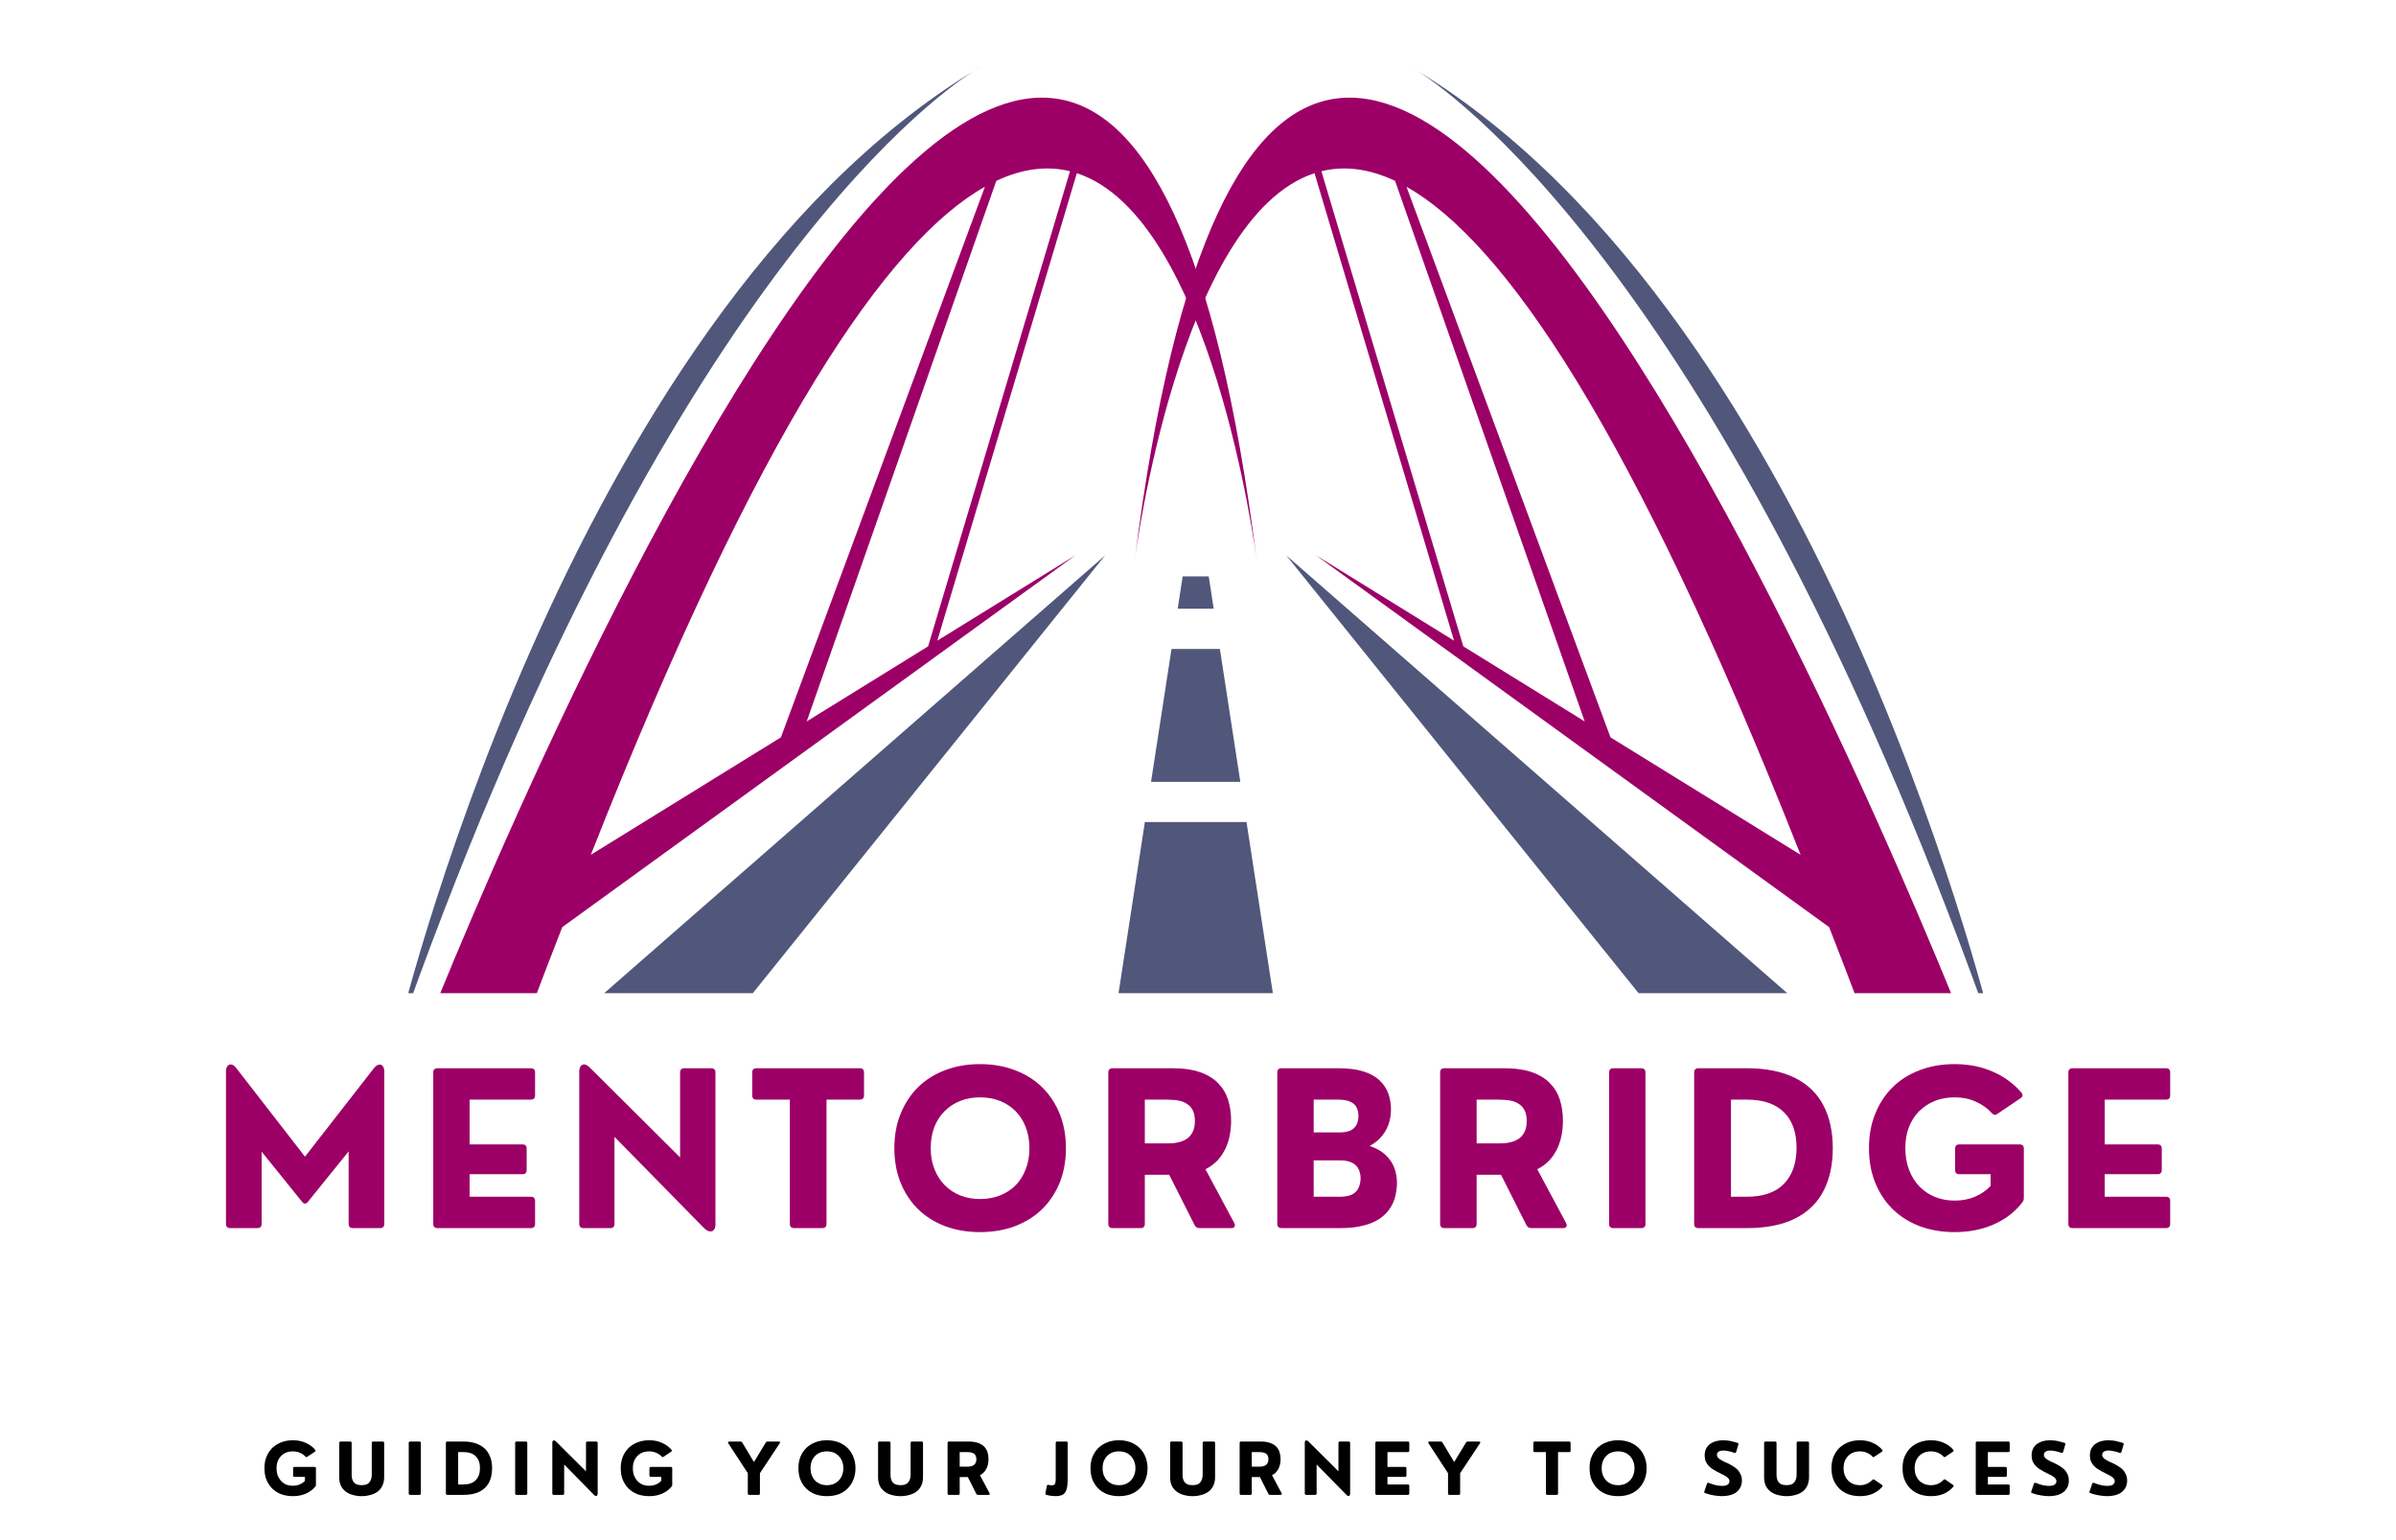 <svg xmlns="http://www.w3.org/2000/svg" xmlns:xlink="http://www.w3.org/1999/xlink" width="350" zoomAndPan="magnify" viewBox="0 0 262.5 168.75" height="225" preserveAspectRatio="xMidYMid meet" version="1.0">
	<defs>
		<g />
		<clipPath id="430c0e6205">
			<path d="M 124 10 L 218 10 L 218 108.82 L 124 108.82 Z M 124 10 " clip-rule="nonzero" />
		</clipPath>
		<clipPath id="b8a6edc77f">
			<path d="M 155.238 7.734 L 218.441 7.734 L 218.441 108.82 L 155.238 108.82 Z M 155.238 7.734 " clip-rule="nonzero" />
		</clipPath>
		<clipPath id="a6ca340201">
			<path d="M 140 60 L 214 60 L 214 108.82 L 140 108.82 Z M 140 60 " clip-rule="nonzero" />
		</clipPath>
		<clipPath id="89dc589016">
			<path d="M 44 10 L 138 10 L 138 108.82 L 44 108.82 Z M 44 10 " clip-rule="nonzero" />
		</clipPath>
		<clipPath id="9ac351296b">
			<path d="M 43.219 7 L 107 7 L 107 108.82 L 43.219 108.82 Z M 43.219 7 " clip-rule="nonzero" />
		</clipPath>
		<clipPath id="bef00a1af6">
			<path d="M 48 60 L 122 60 L 122 108.82 L 48 108.82 Z M 48 60 " clip-rule="nonzero" />
		</clipPath>
		<clipPath id="de28d69b7c">
			<path d="M 121 90 L 141 90 L 141 108.82 L 121 108.82 Z M 121 90 " clip-rule="nonzero" />
		</clipPath>
	</defs>
	<g clip-path="url(#430c0e6205)">
		<path fill="#9c0067" d="M 176.441 80.789 L 154.09 20.461 C 164.723 26.461 178.809 46.84 197.266 93.66 Z M 144.77 18.762 C 147.195 18.164 149.879 18.422 152.84 19.816 L 173.613 79.043 L 160.316 70.82 Z M 124.316 61.375 C 124.402 60.707 129.238 23.805 144.016 18.977 L 159.301 70.195 L 144.18 60.848 L 200.398 101.586 C 201.598 104.656 202.812 107.828 204.047 111.105 L 217.301 117.684 C 217.301 117.684 142.059 -79.355 124.316 61.375 " fill-opacity="1" fill-rule="nonzero" />
	</g>
	<g clip-path="url(#b8a6edc77f)">
		<path fill="#50577a" d="M 218.73 114.414 C 218.73 114.414 200.379 35.23 155.258 7.742 C 160.355 11 190.133 32.871 218.73 114.414 " fill-opacity="1" fill-rule="nonzero" />
	</g>
	<path fill="#50577a" d="M 154.496 7.277 C 154.75 7.43 155.004 7.586 155.258 7.742 C 154.758 7.422 154.496 7.277 154.496 7.277 " fill-opacity="1" fill-rule="nonzero" />
	<g clip-path="url(#a6ca340201)">
		<path fill="#50577a" d="M 195.77 129.02 L 213.477 124.266 L 140.918 60.848 Z M 195.77 129.02 " fill-opacity="1" fill-rule="nonzero" />
	</g>
	<g clip-path="url(#89dc589016)">
		<path fill="#9c0067" d="M 64.73 93.66 C 83.188 46.84 97.273 26.461 107.906 20.461 L 85.555 80.789 Z M 101.68 70.82 L 88.383 79.043 L 109.152 19.816 C 112.117 18.422 114.801 18.164 117.227 18.762 Z M 44.691 117.684 L 57.949 111.105 C 59.184 107.828 60.398 104.656 61.598 101.586 L 117.816 60.848 L 102.691 70.195 L 117.977 18.977 C 132.758 23.805 137.594 60.707 137.68 61.375 C 119.934 -79.355 44.691 117.684 44.691 117.684 " fill-opacity="1" fill-rule="nonzero" />
	</g>
	<g clip-path="url(#9ac351296b)">
		<path fill="#50577a" d="M 43.266 114.414 C 43.266 114.414 61.617 35.23 106.734 7.742 C 101.641 11 71.863 32.871 43.266 114.414 " fill-opacity="1" fill-rule="nonzero" />
	</g>
	<path fill="#50577a" d="M 107.5 7.277 C 107.242 7.43 106.988 7.586 106.734 7.742 C 107.234 7.422 107.5 7.277 107.5 7.277 " fill-opacity="1" fill-rule="nonzero" />
	<g clip-path="url(#bef00a1af6)">
		<path fill="#50577a" d="M 66.223 129.02 L 48.52 124.266 L 121.078 60.848 Z M 66.223 129.02 " fill-opacity="1" fill-rule="nonzero" />
	</g>
	<path fill="#50577a" d="M 132.969 66.699 L 132.426 63.152 L 129.57 63.152 L 129.023 66.699 L 132.969 66.699 " fill-opacity="1" fill-rule="nonzero" />
	<path fill="#50577a" d="M 128.348 71.105 L 126.105 85.664 L 135.887 85.664 L 133.648 71.105 L 128.348 71.105 " fill-opacity="1" fill-rule="nonzero" />
	<g clip-path="url(#de28d69b7c)">
		<path fill="#50577a" d="M 140.312 114.414 L 136.566 90.07 L 125.43 90.07 L 121.684 114.414 L 140.312 114.414 " fill-opacity="1" fill-rule="nonzero" />
	</g>
	<g fill="#9c0067" fill-opacity="1">
		<g transform="translate(23.008, 134.562)">
			<g>
				<path d="M 5.188 0 L 2.219 0 C 1.906 0 1.75 -0.156 1.75 -0.469 L 1.75 -17.125 C 1.75 -17.414 1.805 -17.629 1.922 -17.766 C 2.035 -17.91 2.18 -17.961 2.359 -17.922 C 2.535 -17.891 2.711 -17.754 2.891 -17.516 L 10.406 -7.828 L 17.953 -17.516 C 18.141 -17.742 18.316 -17.875 18.484 -17.906 C 18.66 -17.945 18.805 -17.898 18.922 -17.766 C 19.035 -17.629 19.094 -17.414 19.094 -17.125 L 19.094 -0.469 C 19.094 -0.156 18.938 0 18.625 0 L 15.656 0 C 15.344 0 15.188 -0.156 15.188 -0.469 L 15.188 -8.406 L 10.734 -2.891 C 10.516 -2.617 10.297 -2.617 10.078 -2.891 L 5.656 -8.375 L 5.656 -0.469 C 5.656 -0.156 5.5 0 5.188 0 Z M 5.188 0 " />
			</g>
		</g>
	</g>
	<g fill="#9c0067" fill-opacity="1">
		<g transform="translate(45.73, 134.562)">
			<g>
				<path d="M 12.422 0 L 2.203 0 C 1.891 0 1.734 -0.156 1.734 -0.469 L 1.734 -17.047 C 1.734 -17.359 1.891 -17.516 2.203 -17.516 L 12.422 -17.516 C 12.734 -17.516 12.891 -17.359 12.891 -17.047 L 12.891 -14.547 C 12.891 -14.234 12.734 -14.078 12.422 -14.078 L 5.719 -14.078 L 5.719 -9.172 L 11.516 -9.172 C 11.816 -9.172 11.969 -9.016 11.969 -8.703 L 11.969 -6.375 C 11.969 -6.062 11.816 -5.906 11.516 -5.906 L 5.719 -5.906 L 5.719 -3.438 L 12.422 -3.438 C 12.734 -3.438 12.891 -3.285 12.891 -2.984 L 12.891 -0.469 C 12.891 -0.156 12.734 0 12.422 0 Z M 12.422 0 " />
			</g>
		</g>
	</g>
	<g fill="#9c0067" fill-opacity="1">
		<g transform="translate(61.711, 134.562)">
			<g>
				<path d="M 5.156 0 L 2.219 0 C 1.906 0 1.75 -0.156 1.75 -0.469 L 1.75 -17.125 C 1.75 -17.52 1.859 -17.773 2.078 -17.891 C 2.305 -18.004 2.578 -17.91 2.891 -17.609 L 12.797 -7.75 L 12.797 -17.047 C 12.797 -17.359 12.953 -17.516 13.266 -17.516 L 16.203 -17.516 C 16.516 -17.516 16.672 -17.359 16.672 -17.047 L 16.672 -0.406 C 16.672 -0.145 16.613 0.051 16.5 0.188 C 16.383 0.332 16.234 0.391 16.047 0.359 C 15.859 0.336 15.648 0.219 15.422 0 L 5.609 -10 L 5.609 -0.469 C 5.609 -0.156 5.457 0 5.156 0 Z M 5.156 0 " />
			</g>
		</g>
	</g>
	<g fill="#9c0067" fill-opacity="1">
		<g transform="translate(82.003, 134.562)">
			<g>
				<path d="M 8.078 0 L 5 0 C 4.688 0 4.531 -0.156 4.531 -0.469 L 4.531 -14.078 L 0.875 -14.078 C 0.562 -14.078 0.406 -14.234 0.406 -14.547 L 0.406 -17.047 C 0.406 -17.359 0.562 -17.516 0.875 -17.516 L 12.188 -17.516 C 12.5 -17.516 12.656 -17.359 12.656 -17.047 L 12.656 -14.547 C 12.656 -14.234 12.5 -14.078 12.188 -14.078 L 8.547 -14.078 L 8.547 -0.469 C 8.547 -0.156 8.391 0 8.078 0 Z M 8.078 0 " />
			</g>
		</g>
	</g>
	<g fill="#9c0067" fill-opacity="1">
		<g transform="translate(96.968, 134.562)">
			<g>
				<path d="M 10.406 0.438 C 9.02 0.438 7.75 0.223 6.594 -0.203 C 5.445 -0.641 4.457 -1.258 3.625 -2.062 C 2.801 -2.875 2.16 -3.844 1.703 -4.969 C 1.242 -6.102 1.016 -7.367 1.016 -8.766 C 1.016 -10.148 1.242 -11.406 1.703 -12.531 C 2.16 -13.664 2.801 -14.641 3.625 -15.453 C 4.457 -16.266 5.445 -16.883 6.594 -17.312 C 7.75 -17.75 9.02 -17.969 10.406 -17.969 C 11.789 -17.969 13.055 -17.75 14.203 -17.312 C 15.359 -16.883 16.352 -16.266 17.188 -15.453 C 18.02 -14.641 18.664 -13.664 19.125 -12.531 C 19.582 -11.406 19.812 -10.148 19.812 -8.766 C 19.812 -7.367 19.582 -6.102 19.125 -4.969 C 18.664 -3.844 18.02 -2.875 17.188 -2.062 C 16.352 -1.258 15.359 -0.641 14.203 -0.203 C 13.055 0.223 11.789 0.438 10.406 0.438 Z M 10.406 -3.188 C 11.195 -3.188 11.922 -3.316 12.578 -3.578 C 13.242 -3.836 13.816 -4.207 14.297 -4.688 C 14.773 -5.176 15.145 -5.766 15.406 -6.453 C 15.676 -7.141 15.812 -7.91 15.812 -8.766 C 15.812 -9.609 15.676 -10.375 15.406 -11.062 C 15.145 -11.75 14.773 -12.332 14.297 -12.812 C 13.816 -13.301 13.242 -13.676 12.578 -13.938 C 11.922 -14.195 11.195 -14.328 10.406 -14.328 C 9.613 -14.328 8.891 -14.195 8.234 -13.938 C 7.578 -13.676 7.004 -13.301 6.516 -12.812 C 6.035 -12.332 5.66 -11.75 5.391 -11.062 C 5.129 -10.375 5 -9.609 5 -8.766 C 5 -7.922 5.133 -7.156 5.406 -6.469 C 5.676 -5.781 6.051 -5.191 6.531 -4.703 C 7.008 -4.223 7.578 -3.848 8.234 -3.578 C 8.898 -3.316 9.625 -3.188 10.406 -3.188 Z M 10.406 -3.188 " />
			</g>
		</g>
	</g>
	<g fill="#9c0067" fill-opacity="1">
		<g transform="translate(119.69, 134.562)">
			<g>
				<path d="M 12.375 -6.453 L 15.531 -0.562 C 15.613 -0.395 15.625 -0.258 15.562 -0.156 C 15.5 -0.051 15.379 0 15.203 0 L 11.719 0 C 11.469 0 11.285 -0.117 11.172 -0.359 L 8.406 -5.844 L 5.734 -5.844 L 5.734 -0.469 C 5.734 -0.156 5.578 0 5.266 0 L 2.203 0 C 1.891 0 1.734 -0.156 1.734 -0.469 L 1.734 -17.047 C 1.734 -17.359 1.891 -17.516 2.203 -17.516 L 8.734 -17.516 C 9.961 -17.516 10.988 -17.367 11.812 -17.078 C 12.633 -16.785 13.289 -16.379 13.781 -15.859 C 14.281 -15.348 14.641 -14.742 14.859 -14.047 C 15.078 -13.348 15.188 -12.594 15.188 -11.781 C 15.188 -10.5 14.941 -9.398 14.453 -8.484 C 13.973 -7.578 13.281 -6.898 12.375 -6.453 Z M 8.109 -14.078 L 5.734 -14.078 L 5.734 -9.281 L 8.109 -9.281 C 8.285 -9.281 8.5 -9.285 8.75 -9.297 C 9.008 -9.316 9.281 -9.363 9.562 -9.438 C 9.852 -9.52 10.125 -9.645 10.375 -9.812 C 10.625 -9.988 10.828 -10.234 10.984 -10.547 C 11.141 -10.859 11.219 -11.258 11.219 -11.75 C 11.219 -12.207 11.145 -12.582 11 -12.875 C 10.852 -13.176 10.66 -13.406 10.422 -13.562 C 10.191 -13.727 9.938 -13.848 9.656 -13.922 C 9.383 -13.992 9.113 -14.035 8.844 -14.047 C 8.57 -14.066 8.328 -14.078 8.109 -14.078 Z M 8.109 -14.078 " />
			</g>
		</g>
	</g>
	<g fill="#9c0067" fill-opacity="1">
		<g transform="translate(138.203, 134.562)">
			<g>
				<path d="M 8.641 0 L 2.203 0 C 1.891 0 1.734 -0.156 1.734 -0.469 L 1.734 -17.047 C 1.734 -17.359 1.891 -17.516 2.203 -17.516 L 8.422 -17.516 C 9.516 -17.516 10.426 -17.398 11.156 -17.172 C 11.895 -16.941 12.484 -16.617 12.922 -16.203 C 13.367 -15.785 13.691 -15.305 13.891 -14.766 C 14.086 -14.223 14.188 -13.641 14.188 -13.016 C 14.188 -12.098 13.977 -11.297 13.562 -10.609 C 13.156 -9.93 12.586 -9.395 11.859 -9 C 12.586 -8.758 13.164 -8.43 13.594 -8.016 C 14.031 -7.609 14.348 -7.145 14.547 -6.625 C 14.742 -6.102 14.844 -5.551 14.844 -4.969 C 14.844 -4.488 14.785 -4.008 14.672 -3.531 C 14.566 -3.062 14.375 -2.613 14.094 -2.188 C 13.82 -1.758 13.445 -1.379 12.969 -1.047 C 12.5 -0.723 11.906 -0.469 11.188 -0.281 C 10.477 -0.094 9.629 0 8.641 0 Z M 5.719 -14.078 L 5.719 -10.484 L 8.547 -10.484 C 9.078 -10.484 9.492 -10.562 9.797 -10.719 C 10.098 -10.883 10.312 -11.102 10.438 -11.375 C 10.562 -11.656 10.625 -11.969 10.625 -12.312 C 10.625 -12.656 10.555 -12.957 10.422 -13.219 C 10.297 -13.488 10.066 -13.695 9.734 -13.844 C 9.41 -14 8.953 -14.078 8.359 -14.078 Z M 5.719 -7.422 L 5.719 -3.438 L 8.547 -3.438 C 9.16 -3.438 9.633 -3.523 9.969 -3.703 C 10.301 -3.891 10.531 -4.141 10.656 -4.453 C 10.789 -4.766 10.859 -5.098 10.859 -5.453 C 10.859 -5.828 10.785 -6.16 10.641 -6.453 C 10.504 -6.754 10.27 -6.988 9.938 -7.156 C 9.613 -7.332 9.172 -7.422 8.609 -7.422 Z M 5.719 -7.422 " />
			</g>
		</g>
	</g>
	<g fill="#9c0067" fill-opacity="1">
		<g transform="translate(156.043, 134.562)">
			<g>
				<path d="M 12.375 -6.453 L 15.531 -0.562 C 15.613 -0.395 15.625 -0.258 15.562 -0.156 C 15.5 -0.051 15.379 0 15.203 0 L 11.719 0 C 11.469 0 11.285 -0.117 11.172 -0.359 L 8.406 -5.844 L 5.734 -5.844 L 5.734 -0.469 C 5.734 -0.156 5.578 0 5.266 0 L 2.203 0 C 1.891 0 1.734 -0.156 1.734 -0.469 L 1.734 -17.047 C 1.734 -17.359 1.891 -17.516 2.203 -17.516 L 8.734 -17.516 C 9.961 -17.516 10.988 -17.367 11.812 -17.078 C 12.633 -16.785 13.289 -16.379 13.781 -15.859 C 14.281 -15.348 14.641 -14.742 14.859 -14.047 C 15.078 -13.348 15.188 -12.594 15.188 -11.781 C 15.188 -10.5 14.941 -9.398 14.453 -8.484 C 13.973 -7.578 13.281 -6.898 12.375 -6.453 Z M 8.109 -14.078 L 5.734 -14.078 L 5.734 -9.281 L 8.109 -9.281 C 8.285 -9.281 8.5 -9.285 8.75 -9.297 C 9.008 -9.316 9.281 -9.363 9.562 -9.438 C 9.852 -9.52 10.125 -9.645 10.375 -9.812 C 10.625 -9.988 10.828 -10.234 10.984 -10.547 C 11.141 -10.859 11.219 -11.258 11.219 -11.75 C 11.219 -12.207 11.145 -12.582 11 -12.875 C 10.852 -13.176 10.66 -13.406 10.422 -13.562 C 10.191 -13.727 9.938 -13.848 9.656 -13.922 C 9.383 -13.992 9.113 -14.035 8.844 -14.047 C 8.57 -14.066 8.328 -14.078 8.109 -14.078 Z M 8.109 -14.078 " />
			</g>
		</g>
	</g>
	<g fill="#9c0067" fill-opacity="1">
		<g transform="translate(174.555, 134.562)">
			<g>
				<path d="M 5.25 0 L 2.203 0 C 1.891 0 1.734 -0.156 1.734 -0.469 L 1.734 -17.047 C 1.734 -17.359 1.891 -17.516 2.203 -17.516 L 5.25 -17.516 C 5.562 -17.516 5.719 -17.359 5.719 -17.047 L 5.719 -0.469 C 5.719 -0.156 5.562 0 5.25 0 Z M 5.25 0 " />
			</g>
		</g>
	</g>
	<g fill="#9c0067" fill-opacity="1">
		<g transform="translate(183.874, 134.562)">
			<g>
				<path d="M 7.5 0 L 2.203 0 C 1.891 0 1.734 -0.156 1.734 -0.469 L 1.734 -17.047 C 1.734 -17.359 1.891 -17.516 2.203 -17.516 L 7.5 -17.516 C 9.602 -17.516 11.352 -17.164 12.75 -16.469 C 14.145 -15.781 15.188 -14.785 15.875 -13.484 C 16.57 -12.18 16.922 -10.602 16.922 -8.75 C 16.922 -6.926 16.578 -5.359 15.891 -4.047 C 15.211 -2.742 14.176 -1.742 12.781 -1.047 C 11.383 -0.348 9.625 0 7.5 0 Z M 5.766 -14.078 L 5.766 -3.438 L 7.5 -3.438 C 9.289 -3.438 10.645 -3.906 11.562 -4.844 C 12.488 -5.789 12.953 -7.113 12.953 -8.812 C 12.953 -10.5 12.488 -11.797 11.562 -12.703 C 10.645 -13.617 9.289 -14.078 7.5 -14.078 Z M 5.766 -14.078 " />
			</g>
		</g>
	</g>
	<g fill="#9c0067" fill-opacity="1">
		<g transform="translate(203.744, 134.562)">
			<g>
				<path d="M 10.406 0.438 C 9.02 0.438 7.75 0.223 6.594 -0.203 C 5.445 -0.641 4.457 -1.258 3.625 -2.062 C 2.801 -2.875 2.16 -3.844 1.703 -4.969 C 1.242 -6.102 1.016 -7.367 1.016 -8.766 C 1.016 -10.148 1.242 -11.406 1.703 -12.531 C 2.16 -13.664 2.801 -14.641 3.625 -15.453 C 4.457 -16.266 5.445 -16.883 6.594 -17.312 C 7.75 -17.75 9.02 -17.969 10.406 -17.969 C 11.945 -17.969 13.336 -17.691 14.578 -17.141 C 15.828 -16.598 16.867 -15.836 17.703 -14.859 C 17.91 -14.629 17.883 -14.422 17.625 -14.234 L 15.109 -12.531 C 14.879 -12.352 14.664 -12.379 14.469 -12.609 C 13.988 -13.141 13.398 -13.555 12.703 -13.859 C 12.016 -14.172 11.25 -14.328 10.406 -14.328 C 9.613 -14.328 8.891 -14.195 8.234 -13.938 C 7.578 -13.676 7.004 -13.301 6.516 -12.812 C 6.035 -12.332 5.66 -11.75 5.391 -11.062 C 5.129 -10.375 5 -9.609 5 -8.766 C 5 -7.891 5.133 -7.098 5.406 -6.391 C 5.676 -5.68 6.051 -5.078 6.531 -4.578 C 7.008 -4.078 7.578 -3.691 8.234 -3.422 C 8.898 -3.148 9.625 -3.016 10.406 -3.016 C 11.219 -3.016 11.957 -3.156 12.625 -3.438 C 13.289 -3.719 13.863 -4.113 14.344 -4.625 L 14.344 -5.906 L 10.922 -5.906 C 10.609 -5.906 10.453 -6.062 10.453 -6.375 L 10.453 -8.703 C 10.453 -9.016 10.609 -9.172 10.922 -9.172 L 17.516 -9.172 C 17.828 -9.172 17.984 -9.016 17.984 -8.703 L 17.984 -3.328 C 17.984 -3.117 17.926 -2.945 17.812 -2.812 C 17.008 -1.77 15.969 -0.969 14.688 -0.406 C 13.414 0.156 11.988 0.438 10.406 0.438 Z M 10.406 0.438 " />
			</g>
		</g>
	</g>
	<g fill="#9c0067" fill-opacity="1">
		<g transform="translate(224.869, 134.562)">
			<g>
				<path d="M 12.422 0 L 2.203 0 C 1.891 0 1.734 -0.156 1.734 -0.469 L 1.734 -17.047 C 1.734 -17.359 1.891 -17.516 2.203 -17.516 L 12.422 -17.516 C 12.734 -17.516 12.891 -17.359 12.891 -17.047 L 12.891 -14.547 C 12.891 -14.234 12.734 -14.078 12.422 -14.078 L 5.719 -14.078 L 5.719 -9.172 L 11.516 -9.172 C 11.816 -9.172 11.969 -9.016 11.969 -8.703 L 11.969 -6.375 C 11.969 -6.062 11.816 -5.906 11.516 -5.906 L 5.719 -5.906 L 5.719 -3.438 L 12.422 -3.438 C 12.734 -3.438 12.891 -3.285 12.891 -2.984 L 12.891 -0.469 C 12.891 -0.156 12.734 0 12.422 0 Z M 12.422 0 " />
			</g>
		</g>
	</g>
	<g fill="#000000" fill-opacity="1">
		<g transform="translate(28.628, 163.79)">
			<g>
				<path d="M 3.469 0.141 C 3.008 0.141 2.586 0.07 2.203 -0.062 C 1.816 -0.207 1.484 -0.414 1.203 -0.688 C 0.93 -0.957 0.719 -1.281 0.562 -1.656 C 0.414 -2.031 0.344 -2.453 0.344 -2.922 C 0.344 -3.379 0.414 -3.797 0.562 -4.172 C 0.719 -4.547 0.93 -4.867 1.203 -5.141 C 1.484 -5.41 1.816 -5.617 2.203 -5.766 C 2.586 -5.91 3.008 -5.984 3.469 -5.984 C 3.977 -5.984 4.441 -5.891 4.859 -5.703 C 5.273 -5.523 5.617 -5.273 5.891 -4.953 C 5.961 -4.879 5.957 -4.805 5.875 -4.734 L 5.031 -4.172 C 4.957 -4.117 4.891 -4.129 4.828 -4.203 C 4.66 -4.379 4.461 -4.516 4.234 -4.609 C 4.004 -4.711 3.75 -4.766 3.469 -4.766 C 3.195 -4.766 2.953 -4.723 2.734 -4.641 C 2.516 -4.555 2.328 -4.43 2.172 -4.266 C 2.016 -4.109 1.891 -3.914 1.797 -3.688 C 1.711 -3.457 1.672 -3.203 1.672 -2.922 C 1.672 -2.629 1.711 -2.363 1.797 -2.125 C 1.891 -1.895 2.016 -1.691 2.172 -1.516 C 2.328 -1.348 2.516 -1.219 2.734 -1.125 C 2.961 -1.039 3.207 -1 3.469 -1 C 3.738 -1 3.984 -1.047 4.203 -1.141 C 4.43 -1.234 4.625 -1.367 4.781 -1.547 L 4.781 -1.969 L 3.641 -1.969 C 3.535 -1.969 3.484 -2.02 3.484 -2.125 L 3.484 -2.906 C 3.484 -3.008 3.535 -3.062 3.641 -3.062 L 5.844 -3.062 C 5.938 -3.062 5.984 -3.008 5.984 -2.906 L 5.984 -1.109 C 5.984 -1.035 5.969 -0.977 5.938 -0.938 C 5.664 -0.594 5.316 -0.328 4.891 -0.141 C 4.473 0.047 4 0.141 3.469 0.141 Z M 3.469 0.141 " />
			</g>
		</g>
	</g>
	<g fill="#000000" fill-opacity="1">
		<g transform="translate(36.635, 163.79)">
			<g>
				<path d="M 2.984 0.141 C 2.66 0.141 2.348 0.098 2.047 0.016 C 1.754 -0.055 1.492 -0.176 1.266 -0.344 C 1.035 -0.508 0.852 -0.723 0.719 -0.984 C 0.594 -1.254 0.531 -1.57 0.531 -1.938 L 0.531 -5.688 C 0.531 -5.789 0.582 -5.844 0.688 -5.844 L 1.734 -5.844 C 1.836 -5.844 1.891 -5.789 1.891 -5.688 L 1.891 -2.25 C 1.891 -1.969 1.93 -1.738 2.016 -1.562 C 2.098 -1.383 2.223 -1.254 2.391 -1.172 C 2.555 -1.098 2.754 -1.062 2.984 -1.062 C 3.223 -1.062 3.422 -1.098 3.578 -1.172 C 3.742 -1.254 3.867 -1.383 3.953 -1.562 C 4.047 -1.738 4.094 -1.969 4.094 -2.25 L 4.094 -5.688 C 4.094 -5.789 4.145 -5.844 4.25 -5.844 L 5.297 -5.844 C 5.398 -5.844 5.453 -5.789 5.453 -5.688 L 5.453 -1.938 C 5.453 -1.57 5.383 -1.254 5.25 -0.984 C 5.125 -0.723 4.945 -0.508 4.719 -0.344 C 4.488 -0.176 4.223 -0.055 3.922 0.016 C 3.629 0.098 3.316 0.141 2.984 0.141 Z M 2.984 0.141 " />
			</g>
		</g>
	</g>
	<g fill="#000000" fill-opacity="1">
		<g transform="translate(44.201, 163.79)">
			<g>
				<path d="M 1.75 0 L 0.734 0 C 0.629 0 0.578 -0.051 0.578 -0.156 L 0.578 -5.688 C 0.578 -5.789 0.629 -5.844 0.734 -5.844 L 1.75 -5.844 C 1.852 -5.844 1.906 -5.789 1.906 -5.688 L 1.906 -0.156 C 1.906 -0.051 1.852 0 1.75 0 Z M 1.75 0 " />
			</g>
		</g>
	</g>
	<g fill="#000000" fill-opacity="1">
		<g transform="translate(48.273, 163.79)">
			<g>
				<path d="M 2.5 0 L 0.734 0 C 0.629 0 0.578 -0.051 0.578 -0.156 L 0.578 -5.688 C 0.578 -5.789 0.629 -5.844 0.734 -5.844 L 2.5 -5.844 C 3.195 -5.844 3.773 -5.723 4.234 -5.484 C 4.703 -5.254 5.051 -4.922 5.281 -4.484 C 5.52 -4.055 5.641 -3.535 5.641 -2.922 C 5.641 -2.305 5.523 -1.781 5.297 -1.344 C 5.066 -0.914 4.719 -0.582 4.25 -0.344 C 3.789 -0.113 3.207 0 2.5 0 Z M 1.922 -4.688 L 1.922 -1.141 L 2.5 -1.141 C 3.094 -1.141 3.539 -1.297 3.844 -1.609 C 4.156 -1.922 4.312 -2.363 4.312 -2.938 C 4.312 -3.5 4.156 -3.93 3.844 -4.234 C 3.539 -4.535 3.094 -4.688 2.5 -4.688 Z M 1.922 -4.688 " />
			</g>
		</g>
	</g>
	<g fill="#000000" fill-opacity="1">
		<g transform="translate(55.862, 163.79)">
			<g>
				<path d="M 1.75 0 L 0.734 0 C 0.629 0 0.578 -0.051 0.578 -0.156 L 0.578 -5.688 C 0.578 -5.789 0.629 -5.844 0.734 -5.844 L 1.75 -5.844 C 1.852 -5.844 1.906 -5.789 1.906 -5.688 L 1.906 -0.156 C 1.906 -0.051 1.852 0 1.75 0 Z M 1.75 0 " />
			</g>
		</g>
	</g>
	<g fill="#000000" fill-opacity="1">
		<g transform="translate(59.934, 163.79)">
			<g>
				<path d="M 1.719 0 L 0.734 0 C 0.629 0 0.578 -0.051 0.578 -0.156 L 0.578 -5.703 C 0.578 -5.836 0.613 -5.922 0.688 -5.953 C 0.77 -5.992 0.863 -5.961 0.969 -5.859 L 4.266 -2.578 L 4.266 -5.688 C 4.266 -5.789 4.316 -5.844 4.422 -5.844 L 5.391 -5.844 C 5.492 -5.844 5.547 -5.789 5.547 -5.688 L 5.547 -0.141 C 5.547 -0.047 5.523 0.02 5.484 0.062 C 5.453 0.113 5.406 0.133 5.344 0.125 C 5.281 0.113 5.211 0.07 5.141 0 L 1.875 -3.328 L 1.875 -0.156 C 1.875 -0.051 1.82 0 1.719 0 Z M 1.719 0 " />
			</g>
		</g>
	</g>
	<g fill="#000000" fill-opacity="1">
		<g transform="translate(67.664, 163.79)">
			<g>
				<path d="M 3.469 0.141 C 3.008 0.141 2.586 0.07 2.203 -0.062 C 1.816 -0.207 1.484 -0.414 1.203 -0.688 C 0.93 -0.957 0.719 -1.281 0.562 -1.656 C 0.414 -2.031 0.344 -2.453 0.344 -2.922 C 0.344 -3.379 0.414 -3.797 0.562 -4.172 C 0.719 -4.547 0.93 -4.867 1.203 -5.141 C 1.484 -5.41 1.816 -5.617 2.203 -5.766 C 2.586 -5.91 3.008 -5.984 3.469 -5.984 C 3.977 -5.984 4.441 -5.891 4.859 -5.703 C 5.273 -5.523 5.617 -5.273 5.891 -4.953 C 5.961 -4.879 5.957 -4.805 5.875 -4.734 L 5.031 -4.172 C 4.957 -4.117 4.891 -4.129 4.828 -4.203 C 4.66 -4.379 4.461 -4.516 4.234 -4.609 C 4.004 -4.711 3.75 -4.766 3.469 -4.766 C 3.195 -4.766 2.953 -4.723 2.734 -4.641 C 2.516 -4.555 2.328 -4.43 2.172 -4.266 C 2.016 -4.109 1.891 -3.914 1.797 -3.688 C 1.711 -3.457 1.672 -3.203 1.672 -2.922 C 1.672 -2.629 1.711 -2.363 1.797 -2.125 C 1.891 -1.895 2.016 -1.691 2.172 -1.516 C 2.328 -1.348 2.516 -1.219 2.734 -1.125 C 2.961 -1.039 3.207 -1 3.469 -1 C 3.738 -1 3.984 -1.047 4.203 -1.141 C 4.43 -1.234 4.625 -1.367 4.781 -1.547 L 4.781 -1.969 L 3.641 -1.969 C 3.535 -1.969 3.484 -2.02 3.484 -2.125 L 3.484 -2.906 C 3.484 -3.008 3.535 -3.062 3.641 -3.062 L 5.844 -3.062 C 5.938 -3.062 5.984 -3.008 5.984 -2.906 L 5.984 -1.109 C 5.984 -1.035 5.969 -0.977 5.938 -0.938 C 5.664 -0.594 5.316 -0.328 4.891 -0.141 C 4.473 0.047 4 0.141 3.469 0.141 Z M 3.469 0.141 " />
			</g>
		</g>
	</g>
	<g fill="#000000" fill-opacity="1">
		<g transform="translate(75.671, 163.79)">
			<g />
		</g>
	</g>
	<g fill="#000000" fill-opacity="1">
		<g transform="translate(79.678, 163.79)">
			<g>
				<path d="M 3.422 0 L 2.406 0 C 2.301 0 2.25 -0.051 2.25 -0.156 L 2.25 -2.375 L 0.109 -5.656 C 0.078 -5.695 0.07 -5.738 0.094 -5.781 C 0.113 -5.82 0.148 -5.844 0.203 -5.844 L 1.453 -5.844 C 1.535 -5.844 1.598 -5.805 1.641 -5.734 L 2.922 -3.594 L 4.219 -5.734 C 4.258 -5.805 4.32 -5.844 4.406 -5.844 L 5.656 -5.844 C 5.719 -5.844 5.758 -5.82 5.781 -5.781 C 5.801 -5.738 5.789 -5.695 5.75 -5.656 L 3.578 -2.375 L 3.578 -0.156 C 3.578 -0.051 3.523 0 3.422 0 Z M 3.422 0 " />
			</g>
		</g>
	</g>
	<g fill="#000000" fill-opacity="1">
		<g transform="translate(87.13, 163.79)">
			<g>
				<path d="M 3.469 0.141 C 3.008 0.141 2.586 0.07 2.203 -0.062 C 1.816 -0.207 1.484 -0.414 1.203 -0.688 C 0.93 -0.957 0.719 -1.281 0.562 -1.656 C 0.414 -2.031 0.344 -2.453 0.344 -2.922 C 0.344 -3.379 0.414 -3.797 0.562 -4.172 C 0.719 -4.547 0.93 -4.867 1.203 -5.141 C 1.484 -5.41 1.816 -5.617 2.203 -5.766 C 2.586 -5.91 3.008 -5.984 3.469 -5.984 C 3.926 -5.984 4.348 -5.91 4.734 -5.766 C 5.117 -5.617 5.445 -5.41 5.719 -5.141 C 6 -4.867 6.211 -4.547 6.359 -4.172 C 6.516 -3.797 6.594 -3.379 6.594 -2.922 C 6.594 -2.453 6.516 -2.031 6.359 -1.656 C 6.211 -1.281 6 -0.957 5.719 -0.688 C 5.445 -0.414 5.117 -0.207 4.734 -0.062 C 4.348 0.07 3.926 0.141 3.469 0.141 Z M 3.469 -1.062 C 3.727 -1.062 3.969 -1.102 4.188 -1.188 C 4.406 -1.281 4.594 -1.406 4.75 -1.562 C 4.914 -1.727 5.039 -1.926 5.125 -2.156 C 5.219 -2.383 5.266 -2.641 5.266 -2.922 C 5.266 -3.203 5.219 -3.457 5.125 -3.688 C 5.039 -3.914 4.914 -4.109 4.75 -4.266 C 4.594 -4.43 4.406 -4.555 4.188 -4.641 C 3.969 -4.723 3.727 -4.766 3.469 -4.766 C 3.195 -4.766 2.953 -4.723 2.734 -4.641 C 2.516 -4.555 2.328 -4.43 2.172 -4.266 C 2.016 -4.109 1.891 -3.914 1.797 -3.688 C 1.711 -3.457 1.672 -3.203 1.672 -2.922 C 1.672 -2.641 1.711 -2.383 1.797 -2.156 C 1.891 -1.926 2.016 -1.727 2.172 -1.562 C 2.328 -1.406 2.516 -1.281 2.734 -1.188 C 2.961 -1.102 3.207 -1.062 3.469 -1.062 Z M 3.469 -1.062 " />
			</g>
		</g>
	</g>
	<g fill="#000000" fill-opacity="1">
		<g transform="translate(95.67, 163.79)">
			<g>
				<path d="M 2.984 0.141 C 2.66 0.141 2.348 0.098 2.047 0.016 C 1.754 -0.055 1.492 -0.176 1.266 -0.344 C 1.035 -0.508 0.852 -0.723 0.719 -0.984 C 0.594 -1.254 0.531 -1.57 0.531 -1.938 L 0.531 -5.688 C 0.531 -5.789 0.582 -5.844 0.688 -5.844 L 1.734 -5.844 C 1.836 -5.844 1.891 -5.789 1.891 -5.688 L 1.891 -2.25 C 1.891 -1.969 1.93 -1.738 2.016 -1.562 C 2.098 -1.383 2.223 -1.254 2.391 -1.172 C 2.555 -1.098 2.754 -1.062 2.984 -1.062 C 3.223 -1.062 3.422 -1.098 3.578 -1.172 C 3.742 -1.254 3.867 -1.383 3.953 -1.562 C 4.047 -1.738 4.094 -1.969 4.094 -2.25 L 4.094 -5.688 C 4.094 -5.789 4.145 -5.844 4.25 -5.844 L 5.297 -5.844 C 5.398 -5.844 5.453 -5.789 5.453 -5.688 L 5.453 -1.938 C 5.453 -1.57 5.383 -1.254 5.25 -0.984 C 5.125 -0.723 4.945 -0.508 4.719 -0.344 C 4.488 -0.176 4.223 -0.055 3.922 0.016 C 3.629 0.098 3.316 0.141 2.984 0.141 Z M 2.984 0.141 " />
			</g>
		</g>
	</g>
	<g fill="#000000" fill-opacity="1">
		<g transform="translate(103.236, 163.79)">
			<g>
				<path d="M 4.125 -2.156 L 5.172 -0.188 C 5.203 -0.133 5.207 -0.086 5.188 -0.047 C 5.164 -0.016 5.125 0 5.062 0 L 3.906 0 C 3.82 0 3.758 -0.039 3.719 -0.125 L 2.797 -1.953 L 1.906 -1.953 L 1.906 -0.156 C 1.906 -0.051 1.852 0 1.75 0 L 0.734 0 C 0.629 0 0.578 -0.051 0.578 -0.156 L 0.578 -5.688 C 0.578 -5.789 0.629 -5.844 0.734 -5.844 L 2.906 -5.844 C 3.312 -5.844 3.648 -5.789 3.922 -5.688 C 4.203 -5.594 4.426 -5.457 4.594 -5.281 C 4.758 -5.113 4.879 -4.91 4.953 -4.672 C 5.023 -4.441 5.062 -4.191 5.062 -3.922 C 5.062 -3.492 4.977 -3.129 4.812 -2.828 C 4.656 -2.523 4.426 -2.301 4.125 -2.156 Z M 2.703 -4.688 L 1.906 -4.688 L 1.906 -3.094 L 2.703 -3.094 C 2.754 -3.094 2.82 -3.094 2.906 -3.094 C 3 -3.102 3.094 -3.117 3.188 -3.141 C 3.281 -3.172 3.367 -3.211 3.453 -3.266 C 3.535 -3.328 3.602 -3.41 3.656 -3.516 C 3.707 -3.617 3.734 -3.75 3.734 -3.906 C 3.734 -4.062 3.707 -4.188 3.656 -4.281 C 3.613 -4.383 3.551 -4.461 3.469 -4.516 C 3.395 -4.566 3.312 -4.602 3.219 -4.625 C 3.125 -4.656 3.031 -4.672 2.938 -4.672 C 2.852 -4.68 2.773 -4.688 2.703 -4.688 Z M 2.703 -4.688 " />
			</g>
		</g>
	</g>
	<g fill="#000000" fill-opacity="1">
		<g transform="translate(110.373, 163.79)">
			<g />
		</g>
	</g>
	<g fill="#000000" fill-opacity="1">
		<g transform="translate(114.38, 163.79)">
			<g>
				<path d="M 1.312 0.141 C 1.176 0.141 1.02 0.129 0.844 0.109 C 0.676 0.098 0.484 0.062 0.266 0 C 0.172 -0.031 0.133 -0.094 0.156 -0.188 L 0.312 -0.984 C 0.332 -1.086 0.395 -1.125 0.5 -1.094 C 0.582 -1.07 0.648 -1.055 0.703 -1.047 C 0.766 -1.047 0.812 -1.047 0.844 -1.047 C 0.977 -1.047 1.078 -1.07 1.141 -1.125 C 1.203 -1.188 1.238 -1.266 1.25 -1.359 C 1.27 -1.453 1.281 -1.562 1.281 -1.688 L 1.281 -5.688 C 1.281 -5.789 1.332 -5.844 1.438 -5.844 L 2.438 -5.844 C 2.539 -5.844 2.594 -5.789 2.594 -5.688 L 2.594 -1.734 C 2.594 -1.516 2.582 -1.312 2.562 -1.125 C 2.551 -0.938 2.52 -0.766 2.469 -0.609 C 2.426 -0.453 2.359 -0.316 2.266 -0.203 C 2.172 -0.086 2.047 -0.004 1.891 0.047 C 1.734 0.109 1.539 0.141 1.312 0.141 Z M 1.312 0.141 " />
			</g>
		</g>
	</g>
	<g fill="#000000" fill-opacity="1">
		<g transform="translate(119.128, 163.79)">
			<g>
				<path d="M 3.469 0.141 C 3.008 0.141 2.586 0.07 2.203 -0.062 C 1.816 -0.207 1.484 -0.414 1.203 -0.688 C 0.93 -0.957 0.719 -1.281 0.562 -1.656 C 0.414 -2.031 0.344 -2.453 0.344 -2.922 C 0.344 -3.379 0.414 -3.797 0.562 -4.172 C 0.719 -4.547 0.93 -4.867 1.203 -5.141 C 1.484 -5.41 1.816 -5.617 2.203 -5.766 C 2.586 -5.91 3.008 -5.984 3.469 -5.984 C 3.926 -5.984 4.348 -5.91 4.734 -5.766 C 5.117 -5.617 5.445 -5.41 5.719 -5.141 C 6 -4.867 6.211 -4.547 6.359 -4.172 C 6.516 -3.797 6.594 -3.379 6.594 -2.922 C 6.594 -2.453 6.516 -2.031 6.359 -1.656 C 6.211 -1.281 6 -0.957 5.719 -0.688 C 5.445 -0.414 5.117 -0.207 4.734 -0.062 C 4.348 0.07 3.926 0.141 3.469 0.141 Z M 3.469 -1.062 C 3.727 -1.062 3.969 -1.102 4.188 -1.188 C 4.406 -1.281 4.594 -1.406 4.75 -1.562 C 4.914 -1.727 5.039 -1.926 5.125 -2.156 C 5.219 -2.383 5.266 -2.641 5.266 -2.922 C 5.266 -3.203 5.219 -3.457 5.125 -3.688 C 5.039 -3.914 4.914 -4.109 4.75 -4.266 C 4.594 -4.43 4.406 -4.555 4.188 -4.641 C 3.969 -4.723 3.727 -4.766 3.469 -4.766 C 3.195 -4.766 2.953 -4.723 2.734 -4.641 C 2.516 -4.555 2.328 -4.43 2.172 -4.266 C 2.016 -4.109 1.891 -3.914 1.797 -3.688 C 1.711 -3.457 1.672 -3.203 1.672 -2.922 C 1.672 -2.641 1.711 -2.383 1.797 -2.156 C 1.891 -1.926 2.016 -1.727 2.172 -1.562 C 2.328 -1.406 2.516 -1.281 2.734 -1.188 C 2.961 -1.102 3.207 -1.062 3.469 -1.062 Z M 3.469 -1.062 " />
			</g>
		</g>
	</g>
	<g fill="#000000" fill-opacity="1">
		<g transform="translate(127.668, 163.79)">
			<g>
				<path d="M 2.984 0.141 C 2.66 0.141 2.348 0.098 2.047 0.016 C 1.754 -0.055 1.492 -0.176 1.266 -0.344 C 1.035 -0.508 0.852 -0.723 0.719 -0.984 C 0.594 -1.254 0.531 -1.57 0.531 -1.938 L 0.531 -5.688 C 0.531 -5.789 0.582 -5.844 0.688 -5.844 L 1.734 -5.844 C 1.836 -5.844 1.891 -5.789 1.891 -5.688 L 1.891 -2.25 C 1.891 -1.969 1.93 -1.738 2.016 -1.562 C 2.098 -1.383 2.223 -1.254 2.391 -1.172 C 2.555 -1.098 2.754 -1.062 2.984 -1.062 C 3.223 -1.062 3.422 -1.098 3.578 -1.172 C 3.742 -1.254 3.867 -1.383 3.953 -1.562 C 4.047 -1.738 4.094 -1.969 4.094 -2.25 L 4.094 -5.688 C 4.094 -5.789 4.145 -5.844 4.25 -5.844 L 5.297 -5.844 C 5.398 -5.844 5.453 -5.789 5.453 -5.688 L 5.453 -1.938 C 5.453 -1.57 5.383 -1.254 5.25 -0.984 C 5.125 -0.723 4.945 -0.508 4.719 -0.344 C 4.488 -0.176 4.223 -0.055 3.922 0.016 C 3.629 0.098 3.316 0.141 2.984 0.141 Z M 2.984 0.141 " />
			</g>
		</g>
	</g>
	<g fill="#000000" fill-opacity="1">
		<g transform="translate(135.234, 163.79)">
			<g>
				<path d="M 4.125 -2.156 L 5.172 -0.188 C 5.203 -0.133 5.207 -0.086 5.188 -0.047 C 5.164 -0.016 5.125 0 5.062 0 L 3.906 0 C 3.82 0 3.758 -0.039 3.719 -0.125 L 2.797 -1.953 L 1.906 -1.953 L 1.906 -0.156 C 1.906 -0.051 1.852 0 1.75 0 L 0.734 0 C 0.629 0 0.578 -0.051 0.578 -0.156 L 0.578 -5.688 C 0.578 -5.789 0.629 -5.844 0.734 -5.844 L 2.906 -5.844 C 3.312 -5.844 3.648 -5.789 3.922 -5.688 C 4.203 -5.594 4.426 -5.457 4.594 -5.281 C 4.758 -5.113 4.879 -4.91 4.953 -4.672 C 5.023 -4.441 5.062 -4.191 5.062 -3.922 C 5.062 -3.492 4.977 -3.129 4.812 -2.828 C 4.656 -2.523 4.426 -2.301 4.125 -2.156 Z M 2.703 -4.688 L 1.906 -4.688 L 1.906 -3.094 L 2.703 -3.094 C 2.754 -3.094 2.82 -3.094 2.906 -3.094 C 3 -3.102 3.094 -3.117 3.188 -3.141 C 3.281 -3.172 3.367 -3.211 3.453 -3.266 C 3.535 -3.328 3.602 -3.41 3.656 -3.516 C 3.707 -3.617 3.734 -3.75 3.734 -3.906 C 3.734 -4.062 3.707 -4.188 3.656 -4.281 C 3.613 -4.383 3.551 -4.461 3.469 -4.516 C 3.395 -4.566 3.312 -4.602 3.219 -4.625 C 3.125 -4.656 3.031 -4.672 2.938 -4.672 C 2.852 -4.68 2.773 -4.688 2.703 -4.688 Z M 2.703 -4.688 " />
			</g>
		</g>
	</g>
	<g fill="#000000" fill-opacity="1">
		<g transform="translate(142.371, 163.79)">
			<g>
				<path d="M 1.719 0 L 0.734 0 C 0.629 0 0.578 -0.051 0.578 -0.156 L 0.578 -5.703 C 0.578 -5.836 0.613 -5.922 0.688 -5.953 C 0.77 -5.992 0.863 -5.961 0.969 -5.859 L 4.266 -2.578 L 4.266 -5.688 C 4.266 -5.789 4.316 -5.844 4.422 -5.844 L 5.391 -5.844 C 5.492 -5.844 5.547 -5.789 5.547 -5.688 L 5.547 -0.141 C 5.547 -0.047 5.523 0.02 5.484 0.062 C 5.453 0.113 5.406 0.133 5.344 0.125 C 5.281 0.113 5.211 0.07 5.141 0 L 1.875 -3.328 L 1.875 -0.156 C 1.875 -0.051 1.82 0 1.719 0 Z M 1.719 0 " />
			</g>
		</g>
	</g>
	<g fill="#000000" fill-opacity="1">
		<g transform="translate(150.101, 163.79)">
			<g>
				<path d="M 4.141 0 L 0.734 0 C 0.629 0 0.578 -0.051 0.578 -0.156 L 0.578 -5.688 C 0.578 -5.789 0.629 -5.844 0.734 -5.844 L 4.141 -5.844 C 4.242 -5.844 4.297 -5.789 4.297 -5.688 L 4.297 -4.844 C 4.297 -4.738 4.242 -4.688 4.141 -4.688 L 1.906 -4.688 L 1.906 -3.062 L 3.828 -3.062 C 3.93 -3.062 3.984 -3.008 3.984 -2.906 L 3.984 -2.125 C 3.984 -2.02 3.93 -1.969 3.828 -1.969 L 1.906 -1.969 L 1.906 -1.141 L 4.141 -1.141 C 4.242 -1.141 4.297 -1.086 4.297 -0.984 L 4.297 -0.156 C 4.297 -0.051 4.242 0 4.141 0 Z M 4.141 0 " />
			</g>
		</g>
	</g>
	<g fill="#000000" fill-opacity="1">
		<g transform="translate(156.393, 163.79)">
			<g>
				<path d="M 3.422 0 L 2.406 0 C 2.301 0 2.25 -0.051 2.25 -0.156 L 2.25 -2.375 L 0.109 -5.656 C 0.078 -5.695 0.07 -5.738 0.094 -5.781 C 0.113 -5.82 0.148 -5.844 0.203 -5.844 L 1.453 -5.844 C 1.535 -5.844 1.598 -5.805 1.641 -5.734 L 2.922 -3.594 L 4.219 -5.734 C 4.258 -5.805 4.32 -5.844 4.406 -5.844 L 5.656 -5.844 C 5.719 -5.844 5.758 -5.82 5.781 -5.781 C 5.801 -5.738 5.789 -5.695 5.75 -5.656 L 3.578 -2.375 L 3.578 -0.156 C 3.578 -0.051 3.523 0 3.422 0 Z M 3.422 0 " />
			</g>
		</g>
	</g>
	<g fill="#000000" fill-opacity="1">
		<g transform="translate(163.845, 163.79)">
			<g />
		</g>
	</g>
	<g fill="#000000" fill-opacity="1">
		<g transform="translate(167.852, 163.79)">
			<g>
				<path d="M 2.688 0 L 1.672 0 C 1.566 0 1.516 -0.051 1.516 -0.156 L 1.516 -4.688 L 0.297 -4.688 C 0.191 -4.688 0.141 -4.738 0.141 -4.844 L 0.141 -5.688 C 0.141 -5.789 0.191 -5.844 0.297 -5.844 L 4.062 -5.844 C 4.164 -5.844 4.219 -5.789 4.219 -5.688 L 4.219 -4.844 C 4.219 -4.738 4.164 -4.688 4.062 -4.688 L 2.844 -4.688 L 2.844 -0.156 C 2.844 -0.051 2.789 0 2.688 0 Z M 2.688 0 " />
			</g>
		</g>
	</g>
	<g fill="#000000" fill-opacity="1">
		<g transform="translate(173.806, 163.79)">
			<g>
				<path d="M 3.469 0.141 C 3.008 0.141 2.586 0.07 2.203 -0.062 C 1.816 -0.207 1.484 -0.414 1.203 -0.688 C 0.93 -0.957 0.719 -1.281 0.562 -1.656 C 0.414 -2.031 0.344 -2.453 0.344 -2.922 C 0.344 -3.379 0.414 -3.797 0.562 -4.172 C 0.719 -4.547 0.93 -4.867 1.203 -5.141 C 1.484 -5.41 1.816 -5.617 2.203 -5.766 C 2.586 -5.91 3.008 -5.984 3.469 -5.984 C 3.926 -5.984 4.348 -5.91 4.734 -5.766 C 5.117 -5.617 5.445 -5.41 5.719 -5.141 C 6 -4.867 6.211 -4.547 6.359 -4.172 C 6.516 -3.797 6.594 -3.379 6.594 -2.922 C 6.594 -2.453 6.516 -2.031 6.359 -1.656 C 6.211 -1.281 6 -0.957 5.719 -0.688 C 5.445 -0.414 5.117 -0.207 4.734 -0.062 C 4.348 0.07 3.926 0.141 3.469 0.141 Z M 3.469 -1.062 C 3.727 -1.062 3.969 -1.102 4.188 -1.188 C 4.406 -1.281 4.594 -1.406 4.75 -1.562 C 4.914 -1.727 5.039 -1.926 5.125 -2.156 C 5.219 -2.383 5.266 -2.641 5.266 -2.922 C 5.266 -3.203 5.219 -3.457 5.125 -3.688 C 5.039 -3.914 4.914 -4.109 4.75 -4.266 C 4.594 -4.43 4.406 -4.555 4.188 -4.641 C 3.969 -4.723 3.727 -4.766 3.469 -4.766 C 3.195 -4.766 2.953 -4.723 2.734 -4.641 C 2.516 -4.555 2.328 -4.43 2.172 -4.266 C 2.016 -4.109 1.891 -3.914 1.797 -3.688 C 1.711 -3.457 1.672 -3.203 1.672 -2.922 C 1.672 -2.641 1.711 -2.383 1.797 -2.156 C 1.891 -1.926 2.016 -1.727 2.172 -1.562 C 2.328 -1.406 2.516 -1.281 2.734 -1.188 C 2.961 -1.102 3.207 -1.062 3.469 -1.062 Z M 3.469 -1.062 " />
			</g>
		</g>
	</g>
	<g fill="#000000" fill-opacity="1">
		<g transform="translate(182.346, 163.79)">
			<g />
		</g>
	</g>
	<g fill="#000000" fill-opacity="1">
		<g transform="translate(186.353, 163.79)">
			<g>
				<path d="M 2.328 0.141 C 2.047 0.141 1.754 0.113 1.453 0.062 C 1.148 0.02 0.82 -0.062 0.469 -0.188 C 0.363 -0.219 0.332 -0.285 0.375 -0.391 L 0.656 -1.219 C 0.688 -1.312 0.754 -1.344 0.859 -1.312 C 1.117 -1.207 1.375 -1.125 1.625 -1.062 C 1.883 -1.008 2.117 -0.984 2.328 -0.984 C 2.566 -0.984 2.758 -1.023 2.906 -1.109 C 3.051 -1.203 3.125 -1.336 3.125 -1.516 C 3.125 -1.617 3.082 -1.719 3 -1.812 C 2.926 -1.906 2.82 -1.988 2.688 -2.062 C 2.551 -2.145 2.398 -2.223 2.234 -2.297 C 2.066 -2.379 1.895 -2.469 1.719 -2.562 C 1.551 -2.656 1.383 -2.754 1.219 -2.859 C 1.062 -2.973 0.922 -3.098 0.797 -3.234 C 0.68 -3.367 0.586 -3.52 0.516 -3.688 C 0.441 -3.863 0.406 -4.07 0.406 -4.312 C 0.406 -4.602 0.457 -4.852 0.562 -5.062 C 0.676 -5.281 0.828 -5.457 1.016 -5.594 C 1.211 -5.727 1.43 -5.828 1.672 -5.891 C 1.91 -5.953 2.16 -5.984 2.422 -5.984 C 2.578 -5.984 2.742 -5.973 2.922 -5.953 C 3.098 -5.93 3.281 -5.895 3.469 -5.844 C 3.656 -5.801 3.832 -5.754 4 -5.703 C 4.102 -5.66 4.133 -5.594 4.094 -5.5 L 3.859 -4.703 C 3.816 -4.609 3.75 -4.578 3.656 -4.609 C 3.457 -4.68 3.254 -4.738 3.047 -4.781 C 2.836 -4.832 2.645 -4.859 2.469 -4.859 C 2.332 -4.859 2.207 -4.844 2.094 -4.812 C 1.988 -4.781 1.906 -4.727 1.844 -4.656 C 1.781 -4.594 1.75 -4.508 1.75 -4.406 C 1.75 -4.289 1.781 -4.191 1.844 -4.109 C 1.914 -4.023 2.004 -3.945 2.109 -3.875 C 2.223 -3.801 2.352 -3.727 2.5 -3.656 C 2.656 -3.594 2.816 -3.52 2.984 -3.438 C 3.16 -3.352 3.336 -3.254 3.516 -3.141 C 3.691 -3.035 3.852 -2.91 4 -2.766 C 4.145 -2.617 4.258 -2.445 4.344 -2.25 C 4.438 -2.062 4.484 -1.832 4.484 -1.562 C 4.484 -1.312 4.441 -1.094 4.359 -0.906 C 4.273 -0.719 4.164 -0.555 4.031 -0.422 C 3.895 -0.285 3.734 -0.176 3.547 -0.094 C 3.367 -0.008 3.176 0.047 2.969 0.078 C 2.758 0.117 2.547 0.141 2.328 0.141 Z M 2.328 0.141 " />
			</g>
		</g>
	</g>
	<g fill="#000000" fill-opacity="1">
		<g transform="translate(192.741, 163.79)">
			<g>
				<path d="M 2.984 0.141 C 2.66 0.141 2.348 0.098 2.047 0.016 C 1.754 -0.055 1.492 -0.176 1.266 -0.344 C 1.035 -0.508 0.852 -0.723 0.719 -0.984 C 0.594 -1.254 0.531 -1.57 0.531 -1.938 L 0.531 -5.688 C 0.531 -5.789 0.582 -5.844 0.688 -5.844 L 1.734 -5.844 C 1.836 -5.844 1.891 -5.789 1.891 -5.688 L 1.891 -2.25 C 1.891 -1.969 1.93 -1.738 2.016 -1.562 C 2.098 -1.383 2.223 -1.254 2.391 -1.172 C 2.555 -1.098 2.754 -1.062 2.984 -1.062 C 3.223 -1.062 3.422 -1.098 3.578 -1.172 C 3.742 -1.254 3.867 -1.383 3.953 -1.562 C 4.047 -1.738 4.094 -1.969 4.094 -2.25 L 4.094 -5.688 C 4.094 -5.789 4.145 -5.844 4.25 -5.844 L 5.297 -5.844 C 5.398 -5.844 5.453 -5.789 5.453 -5.688 L 5.453 -1.938 C 5.453 -1.57 5.383 -1.254 5.25 -0.984 C 5.125 -0.723 4.945 -0.508 4.719 -0.344 C 4.488 -0.176 4.223 -0.055 3.922 0.016 C 3.629 0.098 3.316 0.141 2.984 0.141 Z M 2.984 0.141 " />
			</g>
		</g>
	</g>
	<g fill="#000000" fill-opacity="1">
		<g transform="translate(200.307, 163.79)">
			<g>
				<path d="M 3.469 0.141 C 3.008 0.141 2.586 0.07 2.203 -0.062 C 1.816 -0.207 1.484 -0.414 1.203 -0.688 C 0.93 -0.957 0.719 -1.281 0.562 -1.656 C 0.414 -2.031 0.344 -2.453 0.344 -2.922 C 0.344 -3.379 0.414 -3.797 0.562 -4.172 C 0.719 -4.547 0.93 -4.867 1.203 -5.141 C 1.484 -5.41 1.816 -5.617 2.203 -5.766 C 2.586 -5.91 3.008 -5.984 3.469 -5.984 C 3.977 -5.984 4.441 -5.891 4.859 -5.703 C 5.273 -5.523 5.617 -5.273 5.891 -4.953 C 5.961 -4.879 5.957 -4.805 5.875 -4.734 L 5.031 -4.172 C 4.957 -4.109 4.891 -4.117 4.828 -4.203 C 4.66 -4.379 4.461 -4.516 4.234 -4.609 C 4.004 -4.711 3.75 -4.766 3.469 -4.766 C 3.195 -4.766 2.953 -4.723 2.734 -4.641 C 2.516 -4.555 2.328 -4.43 2.172 -4.266 C 2.016 -4.109 1.891 -3.914 1.797 -3.688 C 1.711 -3.457 1.672 -3.203 1.672 -2.922 C 1.672 -2.641 1.711 -2.383 1.797 -2.156 C 1.891 -1.926 2.016 -1.727 2.172 -1.562 C 2.328 -1.406 2.516 -1.281 2.734 -1.188 C 2.961 -1.102 3.207 -1.062 3.469 -1.062 C 3.75 -1.062 4.004 -1.113 4.234 -1.219 C 4.461 -1.32 4.66 -1.461 4.828 -1.641 C 4.891 -1.711 4.957 -1.723 5.031 -1.672 L 5.875 -1.094 C 5.957 -1.031 5.969 -0.961 5.906 -0.891 C 5.633 -0.566 5.289 -0.312 4.875 -0.125 C 4.457 0.051 3.988 0.141 3.469 0.141 Z M 3.469 0.141 " />
			</g>
		</g>
	</g>
	<g fill="#000000" fill-opacity="1">
		<g transform="translate(208.094, 163.79)">
			<g>
				<path d="M 3.469 0.141 C 3.008 0.141 2.586 0.07 2.203 -0.062 C 1.816 -0.207 1.484 -0.414 1.203 -0.688 C 0.93 -0.957 0.719 -1.281 0.562 -1.656 C 0.414 -2.031 0.344 -2.453 0.344 -2.922 C 0.344 -3.379 0.414 -3.797 0.562 -4.172 C 0.719 -4.547 0.93 -4.867 1.203 -5.141 C 1.484 -5.41 1.816 -5.617 2.203 -5.766 C 2.586 -5.91 3.008 -5.984 3.469 -5.984 C 3.977 -5.984 4.441 -5.891 4.859 -5.703 C 5.273 -5.523 5.617 -5.273 5.891 -4.953 C 5.961 -4.879 5.957 -4.805 5.875 -4.734 L 5.031 -4.172 C 4.957 -4.109 4.891 -4.117 4.828 -4.203 C 4.66 -4.379 4.461 -4.516 4.234 -4.609 C 4.004 -4.711 3.75 -4.766 3.469 -4.766 C 3.195 -4.766 2.953 -4.723 2.734 -4.641 C 2.516 -4.555 2.328 -4.43 2.172 -4.266 C 2.016 -4.109 1.891 -3.914 1.797 -3.688 C 1.711 -3.457 1.672 -3.203 1.672 -2.922 C 1.672 -2.641 1.711 -2.383 1.797 -2.156 C 1.891 -1.926 2.016 -1.727 2.172 -1.562 C 2.328 -1.406 2.516 -1.281 2.734 -1.188 C 2.961 -1.102 3.207 -1.062 3.469 -1.062 C 3.75 -1.062 4.004 -1.113 4.234 -1.219 C 4.461 -1.32 4.66 -1.461 4.828 -1.641 C 4.891 -1.711 4.957 -1.723 5.031 -1.672 L 5.875 -1.094 C 5.957 -1.031 5.969 -0.961 5.906 -0.891 C 5.633 -0.566 5.289 -0.312 4.875 -0.125 C 4.457 0.051 3.988 0.141 3.469 0.141 Z M 3.469 0.141 " />
			</g>
		</g>
	</g>
	<g fill="#000000" fill-opacity="1">
		<g transform="translate(215.881, 163.79)">
			<g>
				<path d="M 4.141 0 L 0.734 0 C 0.629 0 0.578 -0.051 0.578 -0.156 L 0.578 -5.688 C 0.578 -5.789 0.629 -5.844 0.734 -5.844 L 4.141 -5.844 C 4.242 -5.844 4.297 -5.789 4.297 -5.688 L 4.297 -4.844 C 4.297 -4.738 4.242 -4.688 4.141 -4.688 L 1.906 -4.688 L 1.906 -3.062 L 3.828 -3.062 C 3.93 -3.062 3.984 -3.008 3.984 -2.906 L 3.984 -2.125 C 3.984 -2.02 3.93 -1.969 3.828 -1.969 L 1.906 -1.969 L 1.906 -1.141 L 4.141 -1.141 C 4.242 -1.141 4.297 -1.086 4.297 -0.984 L 4.297 -0.156 C 4.297 -0.051 4.242 0 4.141 0 Z M 4.141 0 " />
			</g>
		</g>
	</g>
	<g fill="#000000" fill-opacity="1">
		<g transform="translate(222.173, 163.79)">
			<g>
				<path d="M 2.328 0.141 C 2.047 0.141 1.754 0.113 1.453 0.062 C 1.148 0.02 0.82 -0.062 0.469 -0.188 C 0.363 -0.219 0.332 -0.285 0.375 -0.391 L 0.656 -1.219 C 0.688 -1.312 0.754 -1.344 0.859 -1.312 C 1.117 -1.207 1.375 -1.125 1.625 -1.062 C 1.883 -1.008 2.117 -0.984 2.328 -0.984 C 2.566 -0.984 2.758 -1.023 2.906 -1.109 C 3.051 -1.203 3.125 -1.336 3.125 -1.516 C 3.125 -1.617 3.082 -1.719 3 -1.812 C 2.926 -1.906 2.82 -1.988 2.688 -2.062 C 2.551 -2.145 2.398 -2.223 2.234 -2.297 C 2.066 -2.379 1.895 -2.469 1.719 -2.562 C 1.551 -2.656 1.383 -2.754 1.219 -2.859 C 1.062 -2.973 0.922 -3.098 0.797 -3.234 C 0.68 -3.367 0.586 -3.52 0.516 -3.688 C 0.441 -3.863 0.406 -4.07 0.406 -4.312 C 0.406 -4.602 0.457 -4.852 0.562 -5.062 C 0.676 -5.281 0.828 -5.457 1.016 -5.594 C 1.211 -5.727 1.43 -5.828 1.672 -5.891 C 1.91 -5.953 2.16 -5.984 2.422 -5.984 C 2.578 -5.984 2.742 -5.973 2.922 -5.953 C 3.098 -5.93 3.281 -5.895 3.469 -5.844 C 3.656 -5.801 3.832 -5.754 4 -5.703 C 4.102 -5.66 4.133 -5.594 4.094 -5.5 L 3.859 -4.703 C 3.816 -4.609 3.75 -4.578 3.656 -4.609 C 3.457 -4.68 3.254 -4.738 3.047 -4.781 C 2.836 -4.832 2.645 -4.859 2.469 -4.859 C 2.332 -4.859 2.207 -4.844 2.094 -4.812 C 1.988 -4.781 1.906 -4.727 1.844 -4.656 C 1.781 -4.594 1.75 -4.508 1.75 -4.406 C 1.75 -4.289 1.781 -4.191 1.844 -4.109 C 1.914 -4.023 2.004 -3.945 2.109 -3.875 C 2.223 -3.801 2.352 -3.727 2.5 -3.656 C 2.656 -3.594 2.816 -3.52 2.984 -3.438 C 3.16 -3.352 3.336 -3.254 3.516 -3.141 C 3.691 -3.035 3.852 -2.91 4 -2.766 C 4.145 -2.617 4.258 -2.445 4.344 -2.25 C 4.438 -2.062 4.484 -1.832 4.484 -1.562 C 4.484 -1.312 4.441 -1.094 4.359 -0.906 C 4.273 -0.719 4.164 -0.555 4.031 -0.422 C 3.895 -0.285 3.734 -0.176 3.547 -0.094 C 3.367 -0.008 3.176 0.047 2.969 0.078 C 2.758 0.117 2.547 0.141 2.328 0.141 Z M 2.328 0.141 " />
			</g>
		</g>
	</g>
	<g fill="#000000" fill-opacity="1">
		<g transform="translate(228.56, 163.79)">
			<g>
				<path d="M 2.328 0.141 C 2.047 0.141 1.754 0.113 1.453 0.062 C 1.148 0.02 0.82 -0.062 0.469 -0.188 C 0.363 -0.219 0.332 -0.285 0.375 -0.391 L 0.656 -1.219 C 0.688 -1.312 0.754 -1.344 0.859 -1.312 C 1.117 -1.207 1.375 -1.125 1.625 -1.062 C 1.883 -1.008 2.117 -0.984 2.328 -0.984 C 2.566 -0.984 2.758 -1.023 2.906 -1.109 C 3.051 -1.203 3.125 -1.336 3.125 -1.516 C 3.125 -1.617 3.082 -1.719 3 -1.812 C 2.926 -1.906 2.82 -1.988 2.688 -2.062 C 2.551 -2.145 2.398 -2.223 2.234 -2.297 C 2.066 -2.379 1.895 -2.469 1.719 -2.562 C 1.551 -2.656 1.383 -2.754 1.219 -2.859 C 1.062 -2.973 0.922 -3.098 0.797 -3.234 C 0.68 -3.367 0.586 -3.52 0.516 -3.688 C 0.441 -3.863 0.406 -4.07 0.406 -4.312 C 0.406 -4.602 0.457 -4.852 0.562 -5.062 C 0.676 -5.281 0.828 -5.457 1.016 -5.594 C 1.211 -5.727 1.43 -5.828 1.672 -5.891 C 1.91 -5.953 2.16 -5.984 2.422 -5.984 C 2.578 -5.984 2.742 -5.973 2.922 -5.953 C 3.098 -5.93 3.281 -5.895 3.469 -5.844 C 3.656 -5.801 3.832 -5.754 4 -5.703 C 4.102 -5.66 4.133 -5.594 4.094 -5.5 L 3.859 -4.703 C 3.816 -4.609 3.75 -4.578 3.656 -4.609 C 3.457 -4.68 3.254 -4.738 3.047 -4.781 C 2.836 -4.832 2.645 -4.859 2.469 -4.859 C 2.332 -4.859 2.207 -4.844 2.094 -4.812 C 1.988 -4.781 1.906 -4.727 1.844 -4.656 C 1.781 -4.594 1.75 -4.508 1.75 -4.406 C 1.75 -4.289 1.781 -4.191 1.844 -4.109 C 1.914 -4.023 2.004 -3.945 2.109 -3.875 C 2.223 -3.801 2.352 -3.727 2.5 -3.656 C 2.656 -3.594 2.816 -3.52 2.984 -3.438 C 3.16 -3.352 3.336 -3.254 3.516 -3.141 C 3.691 -3.035 3.852 -2.91 4 -2.766 C 4.145 -2.617 4.258 -2.445 4.344 -2.25 C 4.438 -2.062 4.484 -1.832 4.484 -1.562 C 4.484 -1.312 4.441 -1.094 4.359 -0.906 C 4.273 -0.719 4.164 -0.555 4.031 -0.422 C 3.895 -0.285 3.734 -0.176 3.547 -0.094 C 3.367 -0.008 3.176 0.047 2.969 0.078 C 2.758 0.117 2.547 0.141 2.328 0.141 Z M 2.328 0.141 " />
			</g>
		</g>
	</g>
</svg>
